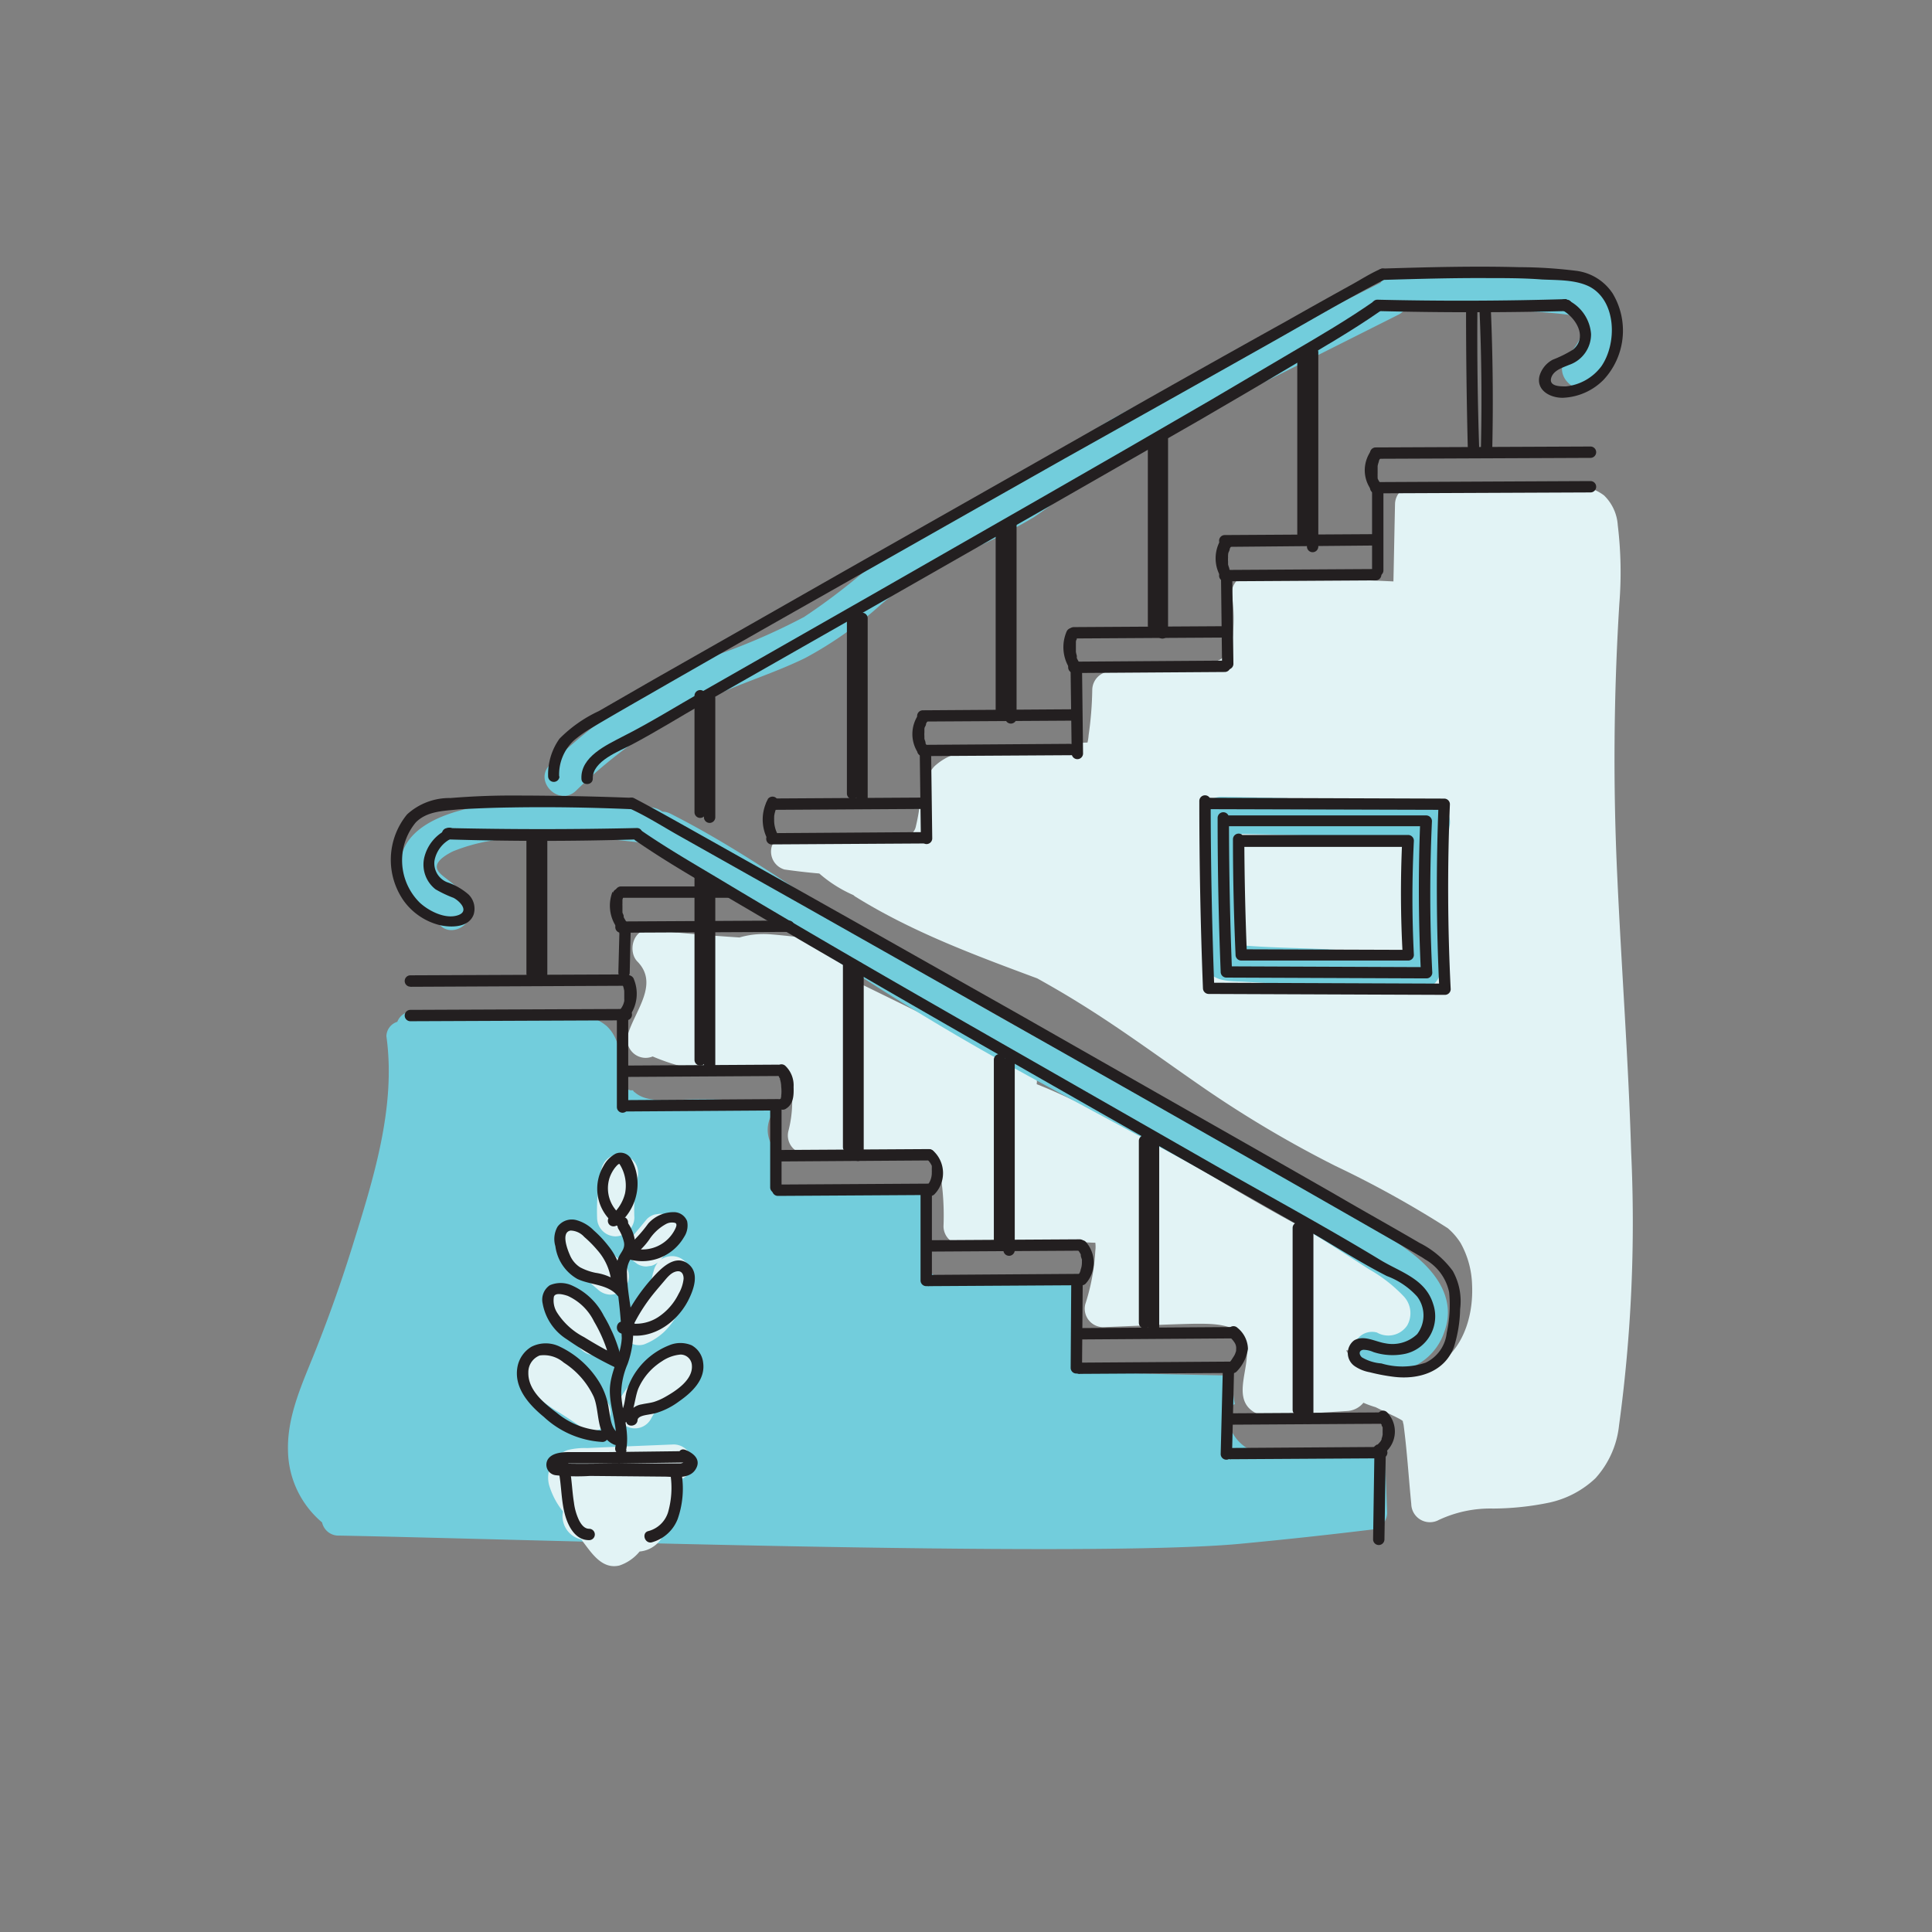 <?xml version="1.0" encoding="UTF-8"?> <svg xmlns="http://www.w3.org/2000/svg" id="Layer_1" data-name="Layer 1" viewBox="0 0 170 170"><rect x="0" y="0" width="170" height="170" fill="#808080" stroke="none"/><defs><style> .cls-1 { fill: #e2f3f5; } .cls-2 { fill: #72cddc; } .cls-3 { fill: #231f20; } </style></defs><g><path class="cls-1" d="M143.53,101.42c-.24-8.09-.85-16.16-1.22-24.24a219.8,219.8,0,0,1,.18-24.08,34.49,34.49,0,0,0-.14-6.89,4,4,0,0,0-1.21-2.62,4.23,4.23,0,0,0-2.78-.84c-4.65,0-9.31,0-14,0a1.64,1.64,0,0,0-1.61,1.62c-.05,2.26-.09,4.53-.14,6.79L110,50.59a1.63,1.63,0,0,0-1.62,1.62,14.49,14.49,0,0,1,.12,3.41A3.29,3.29,0,0,1,107.43,58a3.45,3.45,0,0,1-1.6.43l-2.62.21-5.49.44a1.65,1.65,0,0,0-1.61,1.61,30.93,30.93,0,0,1-.32,4,4.12,4.12,0,0,1-.1.65c-.61,0-1.23.12-1.84.17-2.77.19-5.56.33-8.34.59a5,5,0,0,0-3.31,1.35A5.1,5.1,0,0,0,81,70.12a17.18,17.18,0,0,1-.42,2.63,1.13,1.13,0,0,1-.43.66,2.54,2.54,0,0,1-1,.33,24,24,0,0,1-4.4.05c-1.62-.06-3.24-.19-4.85-.41a1.68,1.68,0,0,0-2,1.13,1.64,1.64,0,0,0,1.13,2c1,.14,2,.26,3.06.35a11.63,11.63,0,0,0,3,1.9,1.24,1.24,0,0,0,.18.14c5,3.11,10.49,5.14,16,7.19,1.22.68,2.43,1.38,3.62,2.12,3.86,2.38,7.49,5.09,11.23,7.66a99.36,99.36,0,0,0,11.38,6.72,90.74,90.74,0,0,1,9.89,5.48,5.73,5.73,0,0,1,1.14,1.32,8,8,0,0,1,1,3.65c.12,2.47-.61,5.26-2.68,6.81a6,6,0,0,1-4.41,1.1l-2.24-1.1a1.78,1.78,0,0,0-1.17-.17l-.12-.19-.18-.21c-.1-.15-.19-.3-.28-.46h1.35a11.78,11.78,0,0,0,2.65-.17,3.09,3.09,0,0,0,2.54-3.86c-.52-1.79-2.46-2.78-4-3.58s-3.36-1.62-5-2.47c-6.39-3.28-12.39-7.27-18.77-10.56-2-1-4-2-6-2.78a1.58,1.58,0,0,0-.78-1.62l-16-7.84a1.61,1.61,0,0,0-.68-3.07c-2-.22-4-.5-6-.66a7.5,7.5,0,0,0-2.69.28c-2.62-.17-5.25-.39-7.86-.67-1.47-.15-2,1.84-1.15,2.76,2,2-.23,4.38-.82,6.49a1.62,1.62,0,0,0,2.19,1.89,19.28,19.28,0,0,0,9.4,1.44A21,21,0,0,0,69.27,94c.09.32.21.74.22.81a10.31,10.31,0,0,1-.12,4.72,1.62,1.62,0,0,0,1.56,2,63.14,63.14,0,0,1,11.58.48,23.32,23.32,0,0,1,.51,5.9,1.64,1.64,0,0,0,1.62,1.62l10.06-.25c.54,0,1.07.06,1.6.07h.08a2.72,2.72,0,0,1,0,.7,18.56,18.56,0,0,1-.89,4.73,1.63,1.63,0,0,0,1.56,2c2.68-.1,5.36-.24,8-.3,1.41,0,3.79-.1,4.47,1.46.85,1.94-1.38,5,.85,6.33,1.09.66,2.81.22,4,.15l4.27-.27a2,2,0,0,0,1.33-.72,8.59,8.59,0,0,0,1.07.39l.57.28c.54.27,1.11.51,1.64.81l.18.12a2.13,2.13,0,0,0,.07.31c.31,2.32.45,4.67.68,7a1.64,1.64,0,0,0,2.43,1.4,10.65,10.65,0,0,1,4.76-1,24.89,24.89,0,0,0,4.94-.52,8.54,8.54,0,0,0,4.07-2.14,8.19,8.19,0,0,0,2.08-4.64A132.06,132.06,0,0,0,143.53,101.42Z"></path><path class="cls-2" d="M121.86,128.14c-3-.14-6-.29-9-.33a6.81,6.81,0,0,1-3.2-.43,3.6,3.6,0,0,1-1.63-2.71,1,1,0,0,1,.63-1.12c-.15-.61-.16-1.32-.26-2.06,0-.15,0-.3-.07-.45-4.13-.09-8.25-.14-12.37-.37a1,1,0,0,1-1-1,7,7,0,0,1,.23-2c-.05,0-.1-.09-.15-.15a3,3,0,0,1-.38-2.18,7.49,7.49,0,0,0-.2-2.45,84.15,84.15,0,0,1-12.08-.61.94.94,0,0,1-.67-.68c-.08-.5-.12-1-.15-1.49,0,0,0,0,0-.07a5,5,0,0,1-.31-2.7,12.28,12.28,0,0,0-.13-2.57c-4-.14-8-.31-12-.32a1,1,0,0,1-1-1c0-.8,0-1.6,0-2.4a2.64,2.64,0,0,1-.31-2.78,1.63,1.63,0,0,0,0-1.33c-1.19,0-2.38-.06-3.58-.14a42.85,42.85,0,0,0-4.94,0c-1.14,0-2.54.11-3.45-.7-.06,0-.1-.11-.15-.16l-.21,0a1,1,0,0,1-.2-.07l-.05,0,0,0,0,0-.12-.18L55,95.61a.66.66,0,0,1,0-.1c0-.14-.09-.29-.13-.44s-.11-.56-.08-.39c-.22-1.51-.16-3.22-1.41-4.4a4.36,4.36,0,0,0-3-1c-1.44-.05-2.88-.06-4.32-.1L36.43,89a1.43,1.43,0,0,0-1.47.91A1.36,1.36,0,0,0,34,91.18c.87,6.22-1.15,12.57-3,18.51q-1.41,4.53-3.18,9c-1.13,2.86-2.55,5.78-2.48,8.89a8.42,8.42,0,0,0,3,6.38,1.48,1.48,0,0,0,1.52,1.16c13.94.25,65.3,2,79.17.73q5.94-.56,11.84-1.28a1.52,1.52,0,0,0,1.19-1.43l-.16-4C121.88,128.77,121.88,128.46,121.86,128.14Z"></path><path class="cls-2" d="M103.11,117.5l2,0A7,7,0,0,0,103.11,117.5Z"></path></g><g><g><path class="cls-1" d="M54.87,111.16a20.59,20.59,0,0,1-3-3.12,1.6,1.6,0,0,0-1.15-.48,1.64,1.64,0,0,0-1.14.48,1.61,1.61,0,0,0-.47,1.14l.06.43a1.55,1.55,0,0,0,.41.71,20.13,20.13,0,0,0,3,3.12,1.7,1.7,0,0,0,1.14.48,1.66,1.66,0,0,0,1.15-.48,1.61,1.61,0,0,0,.47-1.14A1.59,1.59,0,0,0,54.87,111.16Z"></path><path class="cls-1" d="M51.67,114.45l-.24-.32a1.24,1.24,0,0,0-.42-.46,1.2,1.2,0,0,0-.55-.28,1.62,1.62,0,0,0-2,1.12,1.6,1.6,0,0,0,.17,1.25,23.92,23.92,0,0,0,2.52,3,1.71,1.71,0,0,0,1.15.48,1.62,1.62,0,0,0,1.61-1.62,1.61,1.61,0,0,0-.47-1.14A21.3,21.3,0,0,1,51.67,114.45Z"></path></g><path class="cls-1" d="M53.23,123.11c-.31-.45-.54-1-.86-1.4A4.54,4.54,0,0,0,51,120.42a1.24,1.24,0,0,0-.16-.4l-.25-.32a1.69,1.69,0,0,0-.72-.42l-1.18-.46a4.68,4.68,0,0,0-.53-.17,1.73,1.73,0,0,0-1.92.75c-.72,1.17.11,2.62,1,3.46a11.86,11.86,0,0,0,1.95,1.42c.72.45,1.42.92,2.12,1.41a1.58,1.58,0,0,0,1.24.16,1.65,1.65,0,0,0,.84-.58,1.62,1.62,0,0,0-.12-2.12S53.24,123.12,53.23,123.11Z"></path></g><g><path class="cls-1" d="M60.28,111a1.63,1.63,0,0,0-1.14-.47,1.73,1.73,0,0,0-1,.31l1.07-1.28a1.16,1.16,0,0,0,.33-.52,1.2,1.2,0,0,0,.14-.62,1.24,1.24,0,0,0-.14-.63,1.16,1.16,0,0,0-.33-.52l-.33-.25a1.54,1.54,0,0,0-.81-.22l-.43.06a1.53,1.53,0,0,0-.72.41l-1.17,1.41a1.27,1.27,0,0,0-.34.52,1.31,1.31,0,0,0-.14.62,1.35,1.35,0,0,0,.14.63,1.27,1.27,0,0,0,.34.52l.33.25a1.54,1.54,0,0,0,.81.22l.43-.06a1.73,1.73,0,0,0,.57-.3,1.82,1.82,0,0,0-.41,1l0-.2a6.38,6.38,0,0,1-.4,1.42,7.52,7.52,0,0,1-.72,1.3A3.49,3.49,0,0,1,56,115a3.2,3.2,0,0,1-.51.29l.27-.12a1.71,1.71,0,0,0-.92.73,1.63,1.63,0,0,0-.17,1.24,1.65,1.65,0,0,0,.75,1,1.55,1.55,0,0,0,1.24.16,5.43,5.43,0,0,0,1.77-1.1,6.22,6.22,0,0,0,1.11-1.44,9.53,9.53,0,0,0,1.21-3.61A1.64,1.64,0,0,0,60.28,111Z"></path><path class="cls-1" d="M55.82,107.16a15.26,15.26,0,0,1,.1-2.53c0-.33.1-.66.18-1a1.7,1.7,0,0,0-.17-1.25,1.66,1.66,0,0,0-1-.74,1.61,1.61,0,0,0-1.25.16,1.64,1.64,0,0,0-.74,1,17.32,17.32,0,0,0-.4,4.37,1.64,1.64,0,0,0,1.62,1.62,1.62,1.62,0,0,0,1.14-.48A1.64,1.64,0,0,0,55.82,107.16Z"></path></g><path class="cls-1" d="M61.2,119.23a1.62,1.62,0,0,0-2.21-.58,1.77,1.77,0,0,0-.67.79,3.14,3.14,0,0,1-.18.31,4.27,4.27,0,0,1-.38.36c-.49.35-1,.64-1.49,1a5.41,5.41,0,0,0-1,.91,8.37,8.37,0,0,0-.8,1.23,1.67,1.67,0,0,0-.16,1.24,1.61,1.61,0,0,0,2.95.39c.14-.25.28-.49.43-.72a4.17,4.17,0,0,1,.37-.36c.49-.36,1-.65,1.51-1a5.64,5.64,0,0,0,1-.86,4.57,4.57,0,0,0,.82-1.44A1.65,1.65,0,0,0,61.2,119.23Z"></path><path class="cls-1" d="M60.91,128.71a1.64,1.64,0,0,0-1.62-1.61l-6.12.25-1.49.07a6.17,6.17,0,0,0-1.72.17,2.58,2.58,0,0,0-1.65,3.06A6.76,6.76,0,0,0,49.54,133a2.09,2.09,0,0,0,1.62,2.46h0c.08.12.16.24.25.35.75,1,1.65,2.29,3.1,1.94a3.89,3.89,0,0,0,1.77-1.23,2.57,2.57,0,0,0,2.32-2.91,10.1,10.1,0,0,0,.49-.92,4.65,4.65,0,0,0,.61-2.45A1.59,1.59,0,0,0,60.91,128.71Z"></path><g><path class="cls-2" d="M126,70.7q-9.3-.45-18.59-.58a1.61,1.61,0,0,0-1.32,2.49,1.55,1.55,0,0,0-.15.71l.06,7.86c0,.63,0,1.26,0,1.88a7.14,7.14,0,0,0,.08,1.85c.42,1.51,2.05,1.4,3.31,1.47,5.24.3,10.48.57,15.73.61a1.65,1.65,0,0,0,1.62-1.62,87.44,87.44,0,0,1,.8-12.63A1.65,1.65,0,0,0,126,70.7ZM109.24,83.18c0-1.4,0-2.82,0-4.2,0-1.87,0-3.73,0-5.6q7.51.14,15,.47a93.11,93.11,0,0,0-.66,9.87q-3.57,0-7.14-.21C114.05,83.41,111.62,83.38,109.24,83.18Z"></path><path class="cls-2" d="M124,110.1c-2.35-1.75-4.94-3.24-7.45-4.75s-5.34-3.12-8-4.62c-10.74-6-21.75-11.43-32-18.18C70.74,78.76,65.13,74.7,59,71.6a1.59,1.59,0,0,0-.71-.18,2,2,0,0,0-1-.38c-5.57-.64-11.32-1.21-16.81.28-2.38.65-5.2,2-5.27,4.85a4,4,0,0,0,1.39,3.08c.63.59,1.46,1.06,1.84,1.78,1,1.85,3.76.21,2.79-1.63a6.2,6.2,0,0,0-1.73-1.91c-.45-.37-1.15-.79-1.06-1.32s.89-1,1.42-1.26A15.66,15.66,0,0,1,43.06,74c4.62-.88,9.42-.31,14,.22l.21.13a135.22,135.22,0,0,1,14.57,9q7.08,4.77,14.48,9c10,5.67,20.3,10.76,30.1,16.75q2,1.26,4,2.56a13.13,13.13,0,0,1,3.06,2.37,2.17,2.17,0,0,1,.34,2.6,2,2,0,0,1-2.66.62,1.63,1.63,0,0,0-2,1.13,1.68,1.68,0,0,0,1.13,2,5.18,5.18,0,0,0,6.82-3.25C128.16,114.18,126.21,111.73,124,110.1Z"></path></g><path class="cls-2" d="M142.31,28c-.45-2.43-2.55-3.33-4.77-3.57a89.8,89.8,0,0,0-14.76-.32,1.55,1.55,0,0,0-1.3.77l0,0L105.2,33.08c-2.55,1.28-5.12,2.52-7.6,3.93a68.6,68.6,0,0,0-6.87,4.73,35.56,35.56,0,0,1-7.08,3.88,30.45,30.45,0,0,0-6.9,4.06,55.56,55.56,0,0,1-6,4.61,55.77,55.77,0,0,1-7.47,3.27A46.12,46.12,0,0,0,48.4,67.28c-1.49,1.46.8,3.74,2.29,2.29A42.93,42.93,0,0,1,63.35,61c2.47-1.09,5.07-1.91,7.5-3.1a33.53,33.53,0,0,0,6.49-4.55,29.14,29.14,0,0,1,6.36-4.24,53.51,53.51,0,0,0,7.24-3.58c2.26-1.51,4.32-3.31,6.63-4.75s4.89-2.72,7.39-4l18.11-9.1a1.51,1.51,0,0,0,.49-.39,94.43,94.43,0,0,1,11.16.11c.94.07,1.89.13,2.82.24.5.06,1.15.12,1.45.56.72,1-.42,2.45-1.1,3.18-1.42,1.52.86,3.81,2.29,2.29S142.72,30.21,142.31,28Z"></path><path class="cls-3" d="M36.11,86.83l19-.09a.5.5,0,0,0,0-1l-19,.08a.5.5,0,0,0,0,1Z"></path><path class="cls-3" d="M36.11,89.86l19-.08a.5.5,0,0,0,0-1l-19,.08a.5.5,0,0,0,0,1Z"></path><path class="cls-3" d="M55.16,94.76l13.29-.08a.5.5,0,0,0,0-1l-13.29.08a.5.5,0,0,0,0,1Z"></path><path class="cls-3" d="M55.16,97.8l13.29-.09a.5.5,0,0,0,0-1l-13.29.09a.5.5,0,0,0,0,1Z"></path><path class="cls-3" d="M68.45,102.2l13.28-.09a.5.5,0,0,0,0-1l-13.28.08a.5.5,0,0,0,0,1Z"></path><path class="cls-3" d="M68.45,105.23l13.28-.08a.5.5,0,0,0,0-1l-13.28.08a.5.5,0,0,0,0,1Z"></path><path class="cls-3" d="M81.73,110.13,95,110.05a.5.5,0,0,0,0-1l-13.28.08a.5.5,0,0,0,0,1Z"></path><path class="cls-3" d="M81.73,113.17,95,113.09a.5.5,0,0,0,0-1l-13.28.09a.5.5,0,0,0,0,1Z"></path><path class="cls-3" d="M95,117.86l13.28-.09a.5.5,0,0,0,0-1L95,116.86a.5.5,0,0,0,0,1Z"></path><path class="cls-3" d="M95,120.89l13.28-.08a.5.5,0,0,0,0-1L95,119.9a.5.5,0,0,0,0,1Z"></path><path class="cls-3" d="M108.29,125.36l13.29-.08a.5.5,0,0,0,0-1l-13.29.08a.5.5,0,0,0,0,1Z"></path><path class="cls-3" d="M108.29,128.4l13.29-.08a.5.5,0,0,0,0-1l-13.29.09a.5.5,0,0,0,0,1Z"></path><path class="cls-3" d="M54.64,79C57.76,79,60.89,79,64,79a.5.5,0,0,0,0-1L54.64,78a.5.5,0,0,0,0,1Z"></path><path class="cls-3" d="M54.64,82.07,69.4,82a.5.5,0,0,0,0-1l-14.76.08a.5.5,0,0,0,0,1Z"></path><path class="cls-3" d="M67.92,71.26l13.28-.08a.5.5,0,0,0,0-1l-13.28.08a.5.5,0,0,0,0,1Z"></path><path class="cls-3" d="M67.92,74.3l13.28-.08a.5.5,0,0,0,0-1l-13.28.09a.5.5,0,0,0,0,1Z"></path><path class="cls-3" d="M81.2,63.49l13.29-.08a.5.5,0,0,0,0-1L81.2,62.5a.5.5,0,0,0,0,1Z"></path><path class="cls-3" d="M81.2,66.53l13.29-.08a.5.5,0,0,0,0-1l-13.29.09a.5.5,0,0,0,0,1Z"></path><path class="cls-3" d="M94.49,56.18l13.28-.08a.5.5,0,0,0,0-1l-13.28.08a.5.5,0,0,0,0,1Z"></path><path class="cls-3" d="M94.49,59.22l13.28-.09a.5.5,0,0,0,0-1l-13.28.09a.5.5,0,0,0,0,1Z"></path><path class="cls-3" d="M107.77,48.12,121.05,48a.5.5,0,0,0,0-1l-13.28.08a.5.5,0,0,0,0,1Z"></path><path class="cls-3" d="M107.77,51.15l13.28-.08a.5.5,0,0,0,0-1l-13.28.08a.5.5,0,0,0,0,1Z"></path><path class="cls-3" d="M121.05,40.37l18.9-.08a.5.5,0,0,0,0-1l-18.9.08a.5.5,0,0,0,0,1Z"></path><path class="cls-3" d="M121.05,43.41l18.9-.08a.5.5,0,0,0,0-1l-18.9.09a.5.5,0,0,0,0,1Z"></path><path class="cls-3" d="M60.09,128.37c.43.18,0,.39-.24.4H57.72l-2.77,0c-1.88,0-3.78.07-5.66,0-.38,0,0,0,.19,0l.72,0c.44,0,.88,0,1.33,0l2.79,0,5.82-.08a.5.5,0,0,0,0-1l-6.55.08c-1.09,0-2.18,0-3.27,0-.7,0-1.73,0-2.13.67a.93.93,0,0,0,.73,1.37,17.88,17.88,0,0,0,3,.06l6.5.06c.87,0,2.19.26,2.76-.6s-.13-1.45-.84-1.74-.85.71-.27,1Z"></path><path class="cls-3" d="M49.09,129.15c.31,1.25.26,2.56.55,3.83.24,1.09.87,2.55,2.2,2.54a.5.5,0,0,0,0-1c-.43,0-.71-.4-.89-.75a5.05,5.05,0,0,1-.45-1.57c-.18-1.11-.18-2.23-.45-3.33-.16-.62-1.11-.35-1,.27Z"></path><path class="cls-3" d="M59,129.78a7.82,7.82,0,0,1-.22,3.3,2.47,2.47,0,0,1-1.72,1.64c-.62.14-.36,1.1.26,1a3.4,3.4,0,0,0,2.31-2.06,8.08,8.08,0,0,0,.37-3.84.51.51,0,0,0-.5-.5.5.5,0,0,0-.5.5Z"></path><path class="cls-3" d="M55.09,127.62c.34-1.72-.36-3.3-.43-5a6.81,6.81,0,0,1,.56-2.59,8.28,8.28,0,0,0,.49-2.51c0-1.83-.52-3.61-.54-5.44a2.14,2.14,0,0,1,.33-1.31,2.37,2.37,0,0,0,.4-.92,3.56,3.56,0,0,0-.64-2.22.49.49,0,0,0-.85.5,3.57,3.57,0,0,1,.5,1.21c.08.51-.21.78-.43,1.19a3.75,3.75,0,0,0-.28,2.12,43.65,43.65,0,0,1,.51,5.09c-.08,1.63-1.06,3-1.05,4.67s.8,3.28.48,4.94c-.13.63.83.9,1,.27Z"></path><path class="cls-3" d="M55,113.3A4.51,4.51,0,0,0,52.42,112a5,5,0,0,1-1.38-.49,2.34,2.34,0,0,1-.9-1.09c-.2-.45-.81-2,.07-2.14a1.66,1.66,0,0,1,1.2.56A10.23,10.23,0,0,1,52.56,110a5,5,0,0,1,1.26,3.29.5.5,0,0,0,1,0,5.76,5.76,0,0,0-1.29-3.66,9.83,9.83,0,0,0-1.29-1.37,3.4,3.4,0,0,0-1.56-.91,1.56,1.56,0,0,0-1.62.59,2.19,2.19,0,0,0-.19,1.72,3.89,3.89,0,0,0,1.92,2.87c1.13.55,2.72.45,3.56,1.5a.5.5,0,0,0,.7,0,.51.51,0,0,0,0-.71Z"></path><path class="cls-3" d="M55.6,110.59a6.14,6.14,0,0,0,1.53-1.52,4.13,4.13,0,0,1,1.48-1.37,1.1,1.1,0,0,1,.81-.09c.19.1.07.35,0,.51a3.21,3.21,0,0,1-3.66,1.73c-.62-.15-.89.81-.26,1a4.25,4.25,0,0,0,4.69-2,1.83,1.83,0,0,0,.27-1.4,1.25,1.25,0,0,0-1.1-.79,3,3,0,0,0-2.32,1,11.74,11.74,0,0,1-1.94,2.1c-.54.33,0,1.19.5.85Z"></path><path class="cls-3" d="M55.81,116.44a15.14,15.14,0,0,1,1.66-2.56c.33-.41.68-.81,1-1.19s.63-.74,1.08-.82.61.29.6.66a3.33,3.33,0,0,1-.44,1.32,5.17,5.17,0,0,1-1.82,2.06,3.6,3.6,0,0,1-3,.41c-.61-.2-.87.75-.27,1,2.43.8,4.83-.76,5.93-2.88.51-1,1.06-2.51-.08-3.29s-2.35.5-3.07,1.3A16.07,16.07,0,0,0,55,115.94c-.29.57.57,1.08.85.5Z"></path><path class="cls-3" d="M54.68,119.59a13.46,13.46,0,0,0-1.55-3.81,5.78,5.78,0,0,0-2.85-2.69,2.41,2.41,0,0,0-1.9,0,1.53,1.53,0,0,0-.63,1.61,4.7,4.7,0,0,0,2.13,3.15,30.72,30.72,0,0,0,4.19,2.44c.57.29,1.07-.57.5-.86-1.08-.54-2.14-1.13-3.17-1.77A6.18,6.18,0,0,1,49,115.47a2,2,0,0,1-.26-1.38c.15-.4.93-.16,1.22-.06a4.76,4.76,0,0,1,2.31,2.25,12.8,12.8,0,0,1,1.44,3.58c.15.62,1.11.35,1-.27Z"></path><path class="cls-3" d="M54.57,126.2c-.83-.39-.84-1.42-1-2.21a6.08,6.08,0,0,0-.76-2.24,8.24,8.24,0,0,0-3.54-3.25,2.79,2.79,0,0,0-2.5,0,2.62,2.62,0,0,0-1.23,1.74c-.36,1.85,1,3.36,2.32,4.44a8.22,8.22,0,0,0,5.15,2.2.5.5,0,0,0,0-1,6.76,6.76,0,0,1-4-1.55c-1.12-.84-2.56-2-2.52-3.56a1.58,1.58,0,0,1,1-1.5,2.68,2.68,0,0,1,2.12.63,7.16,7.16,0,0,1,2.63,3c.57,1.37.15,3.45,1.76,4.2.57.27,1.08-.59.5-.86Z"></path><path class="cls-3" d="M54.75,125.39c1.11-.7,1-2.11,1.41-3.19a5.39,5.39,0,0,1,2.07-2.41,3.44,3.44,0,0,1,1.65-.6,1,1,0,0,1,1,.94c.11,1.28-1.39,2.25-2.35,2.79a5.06,5.06,0,0,1-1,.44c-.35.1-.71.13-1.06.21a1.62,1.62,0,0,0-1.37,1.4c-.06.63.94.63,1,0,0-.28.42-.39.64-.44s.72-.11,1.07-.22a6.45,6.45,0,0,0,1.94-1c1.12-.78,2.34-1.91,2.12-3.42a2,2,0,0,0-1-1.51,2.53,2.53,0,0,0-2,0,6.38,6.38,0,0,0-2.85,2.23,6,6,0,0,0-.88,1.81c-.19.63-.13,1.66-.76,2.06s0,1.2.5.85Z"></path><path class="cls-3" d="M55,107.16a3,3,0,0,1-1.36-3.53,3.15,3.15,0,0,1,.49-.9c.08-.09.24-.3.37-.32s0,0,0,0,.1.15.13.21A3.53,3.53,0,0,1,55,105a3.7,3.7,0,0,1-1.37,2.07.5.5,0,0,0,0,.7.52.52,0,0,0,.71,0,4.62,4.62,0,0,0,1.62-2.5,4.48,4.48,0,0,0-.4-3.25,1.08,1.08,0,0,0-1.38-.51,2.58,2.58,0,0,0-1.08,1.09A3.92,3.92,0,0,0,54.52,108a.5.5,0,0,0,.51-.86Z"></path><path class="cls-3" d="M39.32,73a3.67,3.67,0,0,0-2,2.51,2.76,2.76,0,0,0,1,2.74A10.32,10.32,0,0,0,39.9,79c.53.27,1.4,1.14.46,1.51-1.12.43-2.62-.34-3.42-1.08a5.23,5.23,0,0,1-.35-7.07c1-1,2.44-1,3.75-1.14,1.55-.09,3.1-.15,4.65-.17,3.52-.06,7,0,10.55.15a.5.5,0,0,0,0-1C52,70.06,48.43,70,44.87,70c-1.74,0-3.49.08-5.23.22a5.51,5.51,0,0,0-3.82,1.44,6.29,6.29,0,0,0-.29,7.61,5.56,5.56,0,0,0,3.15,2.13c1,.23,2.58.24,3-.94a1.75,1.75,0,0,0-.45-1.75,5.59,5.59,0,0,0-1.91-1.09,1.79,1.79,0,0,1-1.09-1.88,2.71,2.71,0,0,1,1.58-2c.57-.29.06-1.15-.5-.85Z"></path><path class="cls-3" d="M39.39,73.86q8.32.26,16.65,0c.63,0,.64-1,0-1q-8.32.19-16.65,0a.5.5,0,0,0,0,1Z"></path><path class="cls-3" d="M55.84,73.91c2.28,1.58,4.68,3,7.06,4.39s5,2.93,7.45,4.38q7.43,4.33,14.88,8.6c9.94,5.7,19.91,11.35,29.86,17,2.3,1.32,4.57,2.79,6.94,4a6.75,6.75,0,0,1,2.67,1.81,2.73,2.73,0,0,1,0,3.3,3.15,3.15,0,0,1-2.8.81c-.87-.13-1.9-.77-2.76-.25a1.4,1.4,0,0,0,.09,2.28,3.46,3.46,0,0,0,1.31.52,16.85,16.85,0,0,0,2.12.4c2.16.26,4.44-.42,5.27-2.61a11.86,11.86,0,0,0,.55-3.35,5.45,5.45,0,0,0-.65-3.36,8.15,8.15,0,0,0-2.93-2.47c-2.46-1.44-5-2.85-7.43-4.27q-6.31-3.61-12.64-7.2L89.73,89.29,74.82,80.87,62.7,74.05c-2.15-1.2-4.3-2.43-6.47-3.59l-.44-.23c-.58-.25-1.09.6-.5.86,1.58.7,3.08,1.68,4.59,2.52l10.66,6,14.15,8,15.16,8.59,13.49,7.67q4.66,2.66,9.32,5.33c.77.44,1.54.88,2.3,1.34a3.54,3.54,0,0,1,.41.26,4.33,4.33,0,0,1,2.14,2.9,11.35,11.35,0,0,1-.21,3.58,3.29,3.29,0,0,1-1.87,2.63,6.42,6.42,0,0,1-3.88.06,3.91,3.91,0,0,1-1.72-.54c-.27-.26-.27-.61.14-.66a2.26,2.26,0,0,1,.88.2,5.4,5.4,0,0,0,2.82.15,3.38,3.38,0,0,0,2.43-4.4c-.69-2.2-2.85-2.77-4.62-3.84-4.74-2.88-9.64-5.53-14.46-8.28L92.37,94.22c-9.79-5.6-19.6-11.18-29.28-17-2.28-1.36-4.57-2.69-6.75-4.2-.52-.37-1,.49-.5.86Z"></path><path class="cls-3" d="M137.42,27.26c1.18.62,2.34,2.36,1,3.5a10.66,10.66,0,0,1-1.79.89,2.36,2.36,0,0,0-1.17,1.44c-.3,1.29,1,1.94,2.08,1.91a5.32,5.32,0,0,0,3.56-1.58,6.35,6.35,0,0,0,.8-7.6,4.52,4.52,0,0,0-3.28-2,41,41,0,0,0-4.95-.31c-4-.11-8,0-12,.12a.5.5,0,0,0,0,1c3.11-.09,6.21-.18,9.32-.16,1.55,0,3.1,0,4.65.12,1.37.07,3,0,4.26.65,2.35,1.28,2.39,5,1,7A4.45,4.45,0,0,1,137.77,34c-.52,0-1.56,0-1.25-.83.24-.61,1-.83,1.54-1.06A2.85,2.85,0,0,0,140,29.39a3.6,3.6,0,0,0-2.08-3c-.57-.29-1.07.56-.5.86Z"></path><path class="cls-3" d="M137.85,26.32q-8.32.25-16.65.05a.5.5,0,0,0,0,1q8.33.21,16.65,0c.64,0,.64-1,0-1Z"></path><path class="cls-3" d="M49.2,68.34a4.11,4.11,0,0,1,1.3-3.19,11,11,0,0,1,1.39-1l.82-.49q2.1-1.23,4.22-2.44,8-4.6,16.08-9.16,10.32-5.86,20.63-11.69Q102.88,35.2,112.11,30c3.19-1.8,6.35-3.66,9.6-5.34a1.34,1.34,0,0,1,.24-.12c.58-.26.08-1.12-.5-.86-.85.37-1.66.89-2.47,1.34q-2.88,1.59-5.74,3.21-9,5-17.92,10.09Q84.85,44.26,74.39,50.19,65.95,55,57.52,59.79l-4.83,2.78A11.93,11.93,0,0,0,49.23,65a5.41,5.41,0,0,0-1,3.3.5.5,0,0,0,1,0Z"></path><path class="cls-3" d="M120.89,26.51c-2.27,1.58-4.68,3-7.06,4.39s-4.88,2.89-7.33,4.32q-7.43,4.32-14.89,8.59-14.85,8.52-29.75,17c-2.35,1.34-4.67,2.79-7.07,4-1.43.75-3.71,1.78-3.63,3.7,0,.64,1,.64,1,0-.06-1.54,2.35-2.42,3.45-3,2.15-1.14,4.22-2.43,6.33-3.64l14.54-8.28Q91,45.32,105.5,37c2.71-1.58,5.41-3.15,8.09-4.75s5.29-3.09,7.81-4.84c.52-.36,0-1.22-.51-.85Z"></path><path class="cls-3" d="M54.5,82.14l-.09,3.44a.5.5,0,1,0,1,0l.08-3.44a.5.5,0,0,0-1,0Z"></path><path class="cls-3" d="M54.28,89.81v7.6a.5.5,0,0,0,1,0v-7.6a.5.5,0,0,0-1,0Z"></path><path class="cls-3" d="M68.36,94.55a.49.49,0,0,1,.13.12.13.13,0,0,1,.06.07s0,0,0,0,0,.09.08.14l0,.08s0,0,0,0a2.29,2.29,0,0,1,.11.67,3.48,3.48,0,0,1,0,.79.84.84,0,0,0,0,.13s-.06.12,0,0-.11.15,0,.08l-.07.06h0a.5.5,0,1,0,.5.86c.67-.42.68-1.2.66-1.91a2.38,2.38,0,0,0-.72-1.85.51.51,0,0,0-.7,0,.5.5,0,0,0,0,.71Z"></path><path class="cls-3" d="M67.77,97.7l0,6.78a.5.5,0,0,0,1,0l0-6.78a.5.5,0,0,0-1,0Z"></path><path class="cls-3" d="M81.57,102a1.81,1.81,0,0,1,.42.58s0,.06,0,0a.36.36,0,0,1,0,.09,1.33,1.33,0,0,1,0,.19s0,.21,0,.11a1.34,1.34,0,0,1,0,.2,1.71,1.71,0,0,1-.47,1.22.49.49,0,1,0,.7.7,2.67,2.67,0,0,0-.08-3.81.49.49,0,1,0-.7.7Z"></path><path class="cls-3" d="M81,105l0,7.67a.5.5,0,0,0,1,0L82,105a.5.5,0,0,0-1,0Z"></path><path class="cls-3" d="M94.85,110l.06.07v0a1.63,1.63,0,0,1,.11.17,1.09,1.09,0,0,1,.08.15l0,.07v0c0,.12.07.25.1.38s0,0,0,.06v.2a1.75,1.75,0,0,1-.12.64c0,.1,0,0,0,.06L95,112l-.11.17s0,0,0,0l-.06.08a.49.49,0,0,0,.7.7,2.75,2.75,0,0,0,0-3.69.51.51,0,0,0-.7,0,.52.52,0,0,0,0,.71Z"></path><path class="cls-3" d="M94.26,112.94l-.05,7.42a.5.5,0,0,0,1,0l.06-7.42a.5.5,0,0,0-1,0Z"></path><path class="cls-3" d="M108.13,117.57a4,4,0,0,1,.29.29s.09.1.13.16l.07.1a.89.89,0,0,1,.15.6q0,.09,0,0l0,.11a.83.83,0,0,1-.06.21,1.33,1.33,0,0,1-.13.28l-.24.37-.23.3a.51.51,0,0,0,0,.7.5.5,0,0,0,.7,0,3.61,3.61,0,0,0,1-2,2.45,2.45,0,0,0-.92-1.85.5.5,0,0,0-.71,0,.51.51,0,0,0,0,.7Z"></path><path class="cls-3" d="M107.6,120.43l-.19,7.51a.5.5,0,0,0,1,0l.18-7.51a.5.5,0,0,0-1,0Z"></path><path class="cls-3" d="M121.45,125.21l.12.14,0,0,0,.08.09.16c0,.08,0-.1,0,0l0,.09a1.21,1.21,0,0,1,0,.18s0,.06,0,.09,0,0,0,0,0,.13,0,.19a.28.28,0,0,1,0,.09s0,.13,0,0a1.39,1.39,0,0,1-.09.35c0,.09,0,0,0,0l0,.08-.09.16-.07.09s0,0,0,0l-.13.14-.06.06-.06,0,0,0-.09.06a.5.5,0,0,0-.18.68.51.51,0,0,0,.68.18,2.42,2.42,0,0,0,.48-3.76.49.49,0,0,0-.7,0,.5.5,0,0,0,0,.7Z"></path><path class="cls-3" d="M120.93,128.2l-.11,7.25a.5.5,0,0,0,1,0l.11-7.25a.5.5,0,0,0-1,0Z"></path><path class="cls-3" d="M53.9,78.46a3.35,3.35,0,0,0,.39,3.18.49.49,0,1,0,.85-.5,2.82,2.82,0,0,1-.18-.29,1.09,1.09,0,0,1-.08-.15.59.59,0,0,1,0-.08h0c0-.11-.08-.22-.11-.33l0-.17s0-.06,0-.09,0,0,0,0,0-.23,0-.34a.91.91,0,0,1,0-.17v-.09s0-.1,0,0,0,0,0,0,0-.06,0-.09,0-.11,0-.17a2,2,0,0,1,.12-.34.51.51,0,0,0-.35-.62.52.52,0,0,0-.61.35Z"></path><path class="cls-3" d="M54.74,86.54a2.94,2.94,0,0,1,.19.66h0a.28.28,0,0,0,0,.09v.17c0,.12,0,.25,0,.37h0s0,0,0,.08a1,1,0,0,1,0,.17,2.07,2.07,0,0,1-.1.33s0,.09,0,0l0,0-.08.16a3.13,3.13,0,0,1-.2.3.5.5,0,0,0,.18.68.51.51,0,0,0,.68-.17,3.35,3.35,0,0,0,.38-3.18.5.5,0,0,0-1,.26Z"></path><path class="cls-3" d="M67.56,70.34a3.73,3.73,0,0,0,0,3.55.5.5,0,1,0,.86-.5,2.42,2.42,0,0,1-.23-.61,2.38,2.38,0,0,1-.07-.67,1,1,0,0,1,0-.17s0-.21,0-.11a2.29,2.29,0,0,1,.07-.36,3.58,3.58,0,0,1,.11-.35c0,.08,0-.09,0-.11l.1-.17a.5.5,0,0,0-.18-.68.51.51,0,0,0-.68.18Z"></path><path class="cls-3" d="M80.79,62.92a3,3,0,0,0-.13,3.13.51.51,0,0,0,.68.18.52.52,0,0,0,.18-.68,1,1,0,0,1-.08-.14l0-.07s0,.06,0,0-.07-.22-.1-.33l0-.15c0-.07,0,.09,0,0s0,0,0-.08a1.82,1.82,0,0,1,0-.33s0-.14,0-.16,0,.08,0,0,0,0,0-.08,0-.2.08-.3l.06-.15c0,.06,0,0,0,0a.25.25,0,0,0,0-.07,1.75,1.75,0,0,1,.18-.29.5.5,0,0,0-.18-.68.52.52,0,0,0-.68.18Z"></path><path class="cls-3" d="M93.88,55.51a3.48,3.48,0,0,0,.17,3.2.5.5,0,0,0,.86-.5,3,3,0,0,1-.16-.31h0l0-.08a.56.56,0,0,0,0-.12,3.38,3.38,0,0,1-.08-.34s0-.2,0-.08c0-.05,0-.1,0-.15V56.8s0-.11,0-.17,0-.05,0,0a.2.2,0,0,0,0-.07c0-.1,0-.21.08-.31a1.09,1.09,0,0,1,0-.17l0-.08h0a.5.5,0,0,0-.18-.68.51.51,0,0,0-.68.18Z"></path><path class="cls-3" d="M107.49,47.37a3.2,3.2,0,0,0-.09,3.37.49.49,0,0,0,.68.18.51.51,0,0,0,.18-.68l-.09-.15a.3.3,0,0,0,0-.08h0a3.38,3.38,0,0,1-.11-.34c0-.05,0-.11,0-.17s0-.06,0-.08h0a2.41,2.41,0,0,1,0-.38,1,1,0,0,1,0-.17s0-.1,0,0,0,0,0,0,0-.23.08-.34l.06-.16c0-.07,0,.06,0,0a.25.25,0,0,0,0-.07,3.54,3.54,0,0,1,.19-.33.5.5,0,0,0-.18-.68.51.51,0,0,0-.68.18Z"></path><path class="cls-3" d="M120.74,39.53a3,3,0,0,0-.65,1.71,2.92,2.92,0,0,0,.44,1.68.5.5,0,1,0,.86-.5,3.07,3.07,0,0,1-.17-.31c0-.06,0,.07,0,0a.19.19,0,0,0,0-.08,1,1,0,0,1,0-.16,1.16,1.16,0,0,1,0-.18s0-.05,0-.08,0,.06,0,0,0-.24,0-.35,0-.11,0-.17,0,.08,0,0,0,0,0-.08a1.89,1.89,0,0,1,.09-.34s.06-.17,0-.07l.07-.15.09-.16.05-.07s.07-.1,0,0a.51.51,0,0,0,0-.7.5.5,0,0,0-.7,0Z"></path><path class="cls-3" d="M120.73,43.25l0,6.94a.5.5,0,0,0,1,0l0-6.94a.5.5,0,0,0-1,0Z"></path><path class="cls-3" d="M107.44,50.83l.09,7.58a.5.5,0,0,0,1,0l-.1-7.58a.5.5,0,0,0-1,0Z"></path><path class="cls-3" d="M94.2,58.72l.1,7.58a.5.5,0,0,0,1,0l-.09-7.58a.5.5,0,0,0-1,0Z"></path><path class="cls-3" d="M80.93,66.18l.1,7.59a.5.5,0,0,0,1,0l-.1-7.59a.5.5,0,0,0-1,0Z"></path><path class="cls-3" d="M107.84,72.7l17.63,0-.5-.5q-.27,6.69.06,13.39l.5-.49-17.62-.07.5.5q-.27-6.78-.27-13.56a.5.5,0,0,0-1,0q0,6.78.27,13.56a.5.5,0,0,0,.5.49l17.62.07a.51.51,0,0,0,.5-.5Q125.69,79,126,72.25a.51.51,0,0,0-.5-.5l-17.63,0a.5.5,0,0,0,0,1Z"></path><path class="cls-3" d="M109.16,74.52l14.71,0-.49-.5a96.45,96.45,0,0,0,.05,10.06l.49-.5-14.7-.05.5.5q-.21-5.1-.23-10.18a.5.5,0,0,0-1,0c0,3.39.08,6.78.23,10.18a.5.5,0,0,0,.49.49l14.7,0a.5.5,0,0,0,.5-.49,99.29,99.29,0,0,1,0-10.06.51.51,0,0,0-.5-.5l-14.71,0a.5.5,0,0,0,0,1Z"></path><path class="cls-3" d="M106.27,71.2l20.81.06-.5-.5q-.33,8.14.07,16.29l.5-.5-20.8-.08.5.5q-.31-8.25-.32-16.49a.5.5,0,0,0-1,0q0,8.25.32,16.49a.51.51,0,0,0,.5.49l20.8.08a.51.51,0,0,0,.5-.49q-.41-8.14-.07-16.29a.5.5,0,0,0-.5-.49l-20.81-.07a.5.5,0,0,0,0,1Z"></path><path class="cls-3" d="M46.32,73.88V85.64a.5.5,0,0,0,1,0V73.88a.5.5,0,0,0-1,0Z"></path><path class="cls-3" d="M47.16,74V86.15a.5.5,0,0,0,1,0V74a.5.5,0,0,0-1,0Z"></path><path class="cls-3" d="M61.11,77.26v16a.5.5,0,0,0,1,0v-16a.5.5,0,0,0-1,0Z"></path><path class="cls-3" d="M61.94,77.47V94a.5.5,0,0,0,1,0V77.47a.5.5,0,0,0-1,0Z"></path><path class="cls-3" d="M74.17,84.93v16a.5.5,0,0,0,1,0v-16a.5.5,0,0,0-1,0Z"></path><path class="cls-3" d="M75,85.14v16.52a.5.5,0,0,0,1,0V85.14a.5.5,0,0,0-1,0Z"></path><path class="cls-3" d="M87.45,93.25v16a.5.5,0,0,0,1,0v-16a.5.5,0,0,0-1,0Z"></path><path class="cls-3" d="M88.29,93.46V110a.5.5,0,0,0,1,0V93.46a.5.5,0,0,0-1,0Z"></path><path class="cls-3" d="M100.21,100.39v16a.5.5,0,0,0,1,0v-16a.5.5,0,0,0-1,0Z"></path><path class="cls-3" d="M101,100.6v16.52a.5.5,0,0,0,1,0V100.6a.5.5,0,0,0-1,0Z"></path><path class="cls-3" d="M113.74,108.05v16a.5.5,0,0,0,1,0v-16a.5.5,0,0,0-1,0Z"></path><path class="cls-3" d="M114.57,108.27v16.52a.5.5,0,0,0,1,0V108.27a.5.5,0,0,0-1,0Z"></path><path class="cls-3" d="M61.11,61.22V71.47a.5.5,0,0,0,1,0c0-3.42,0-6.83,0-10.25a.5.5,0,0,0-1,0Z"></path><path class="cls-3" d="M61.94,61.43c0,3.49,0,7,0,10.48a.5.5,0,0,0,1,0c0-3.49,0-7,0-10.48a.5.5,0,0,0-1,0Z"></path><path class="cls-3" d="M74.52,54.08V69.82a.5.5,0,0,0,1,0q0-7.87,0-15.74a.5.5,0,0,0-1,0Z"></path><path class="cls-3" d="M75.35,54.41q0,8,0,16.09a.5.5,0,0,0,1,0q0-8.06,0-16.09a.5.5,0,0,0-1,0Z"></path><path class="cls-3" d="M87.61,46.76q0,7.86,0,15.74a.5.5,0,0,0,1,0V46.76a.5.5,0,0,0-1,0Z"></path><path class="cls-3" d="M88.45,46.08V63.17a.5.5,0,0,0,1,0q0-8.54,0-17.09a.5.5,0,0,0-1,0Z"></path><path class="cls-3" d="M101,39.27q0,7.88,0,15.74a.5.5,0,0,0,1,0q0-7.87,0-15.74a.5.5,0,0,0-1,0Z"></path><path class="cls-3" d="M101.78,38.6q0,8.53,0,17.09a.5.5,0,0,0,1,0V38.6a.5.5,0,0,0-1,0Z"></path><path class="cls-3" d="M114.15,31.66q0,7.87,0,15.74a.5.5,0,0,0,1,0q0-7.87,0-15.74a.5.5,0,0,0-1,0Z"></path><path class="cls-3" d="M115,31q0,8.54,0,17.09a.5.5,0,0,0,1,0q0-8.55,0-17.09a.5.5,0,0,0-1,0Z"></path><path class="cls-3" d="M129,27.11q0,6.08.15,12.15c0,.63,1,.64,1,0q-.2-6.07-.15-12.15a.5.5,0,0,0-1,0Z"></path><path class="cls-3" d="M131.31,39.34q.13-6.09-.13-12.17c0-.64-1-.64-1,0q.27,6.07.13,12.17a.5.5,0,0,0,1,0Z"></path></svg> 